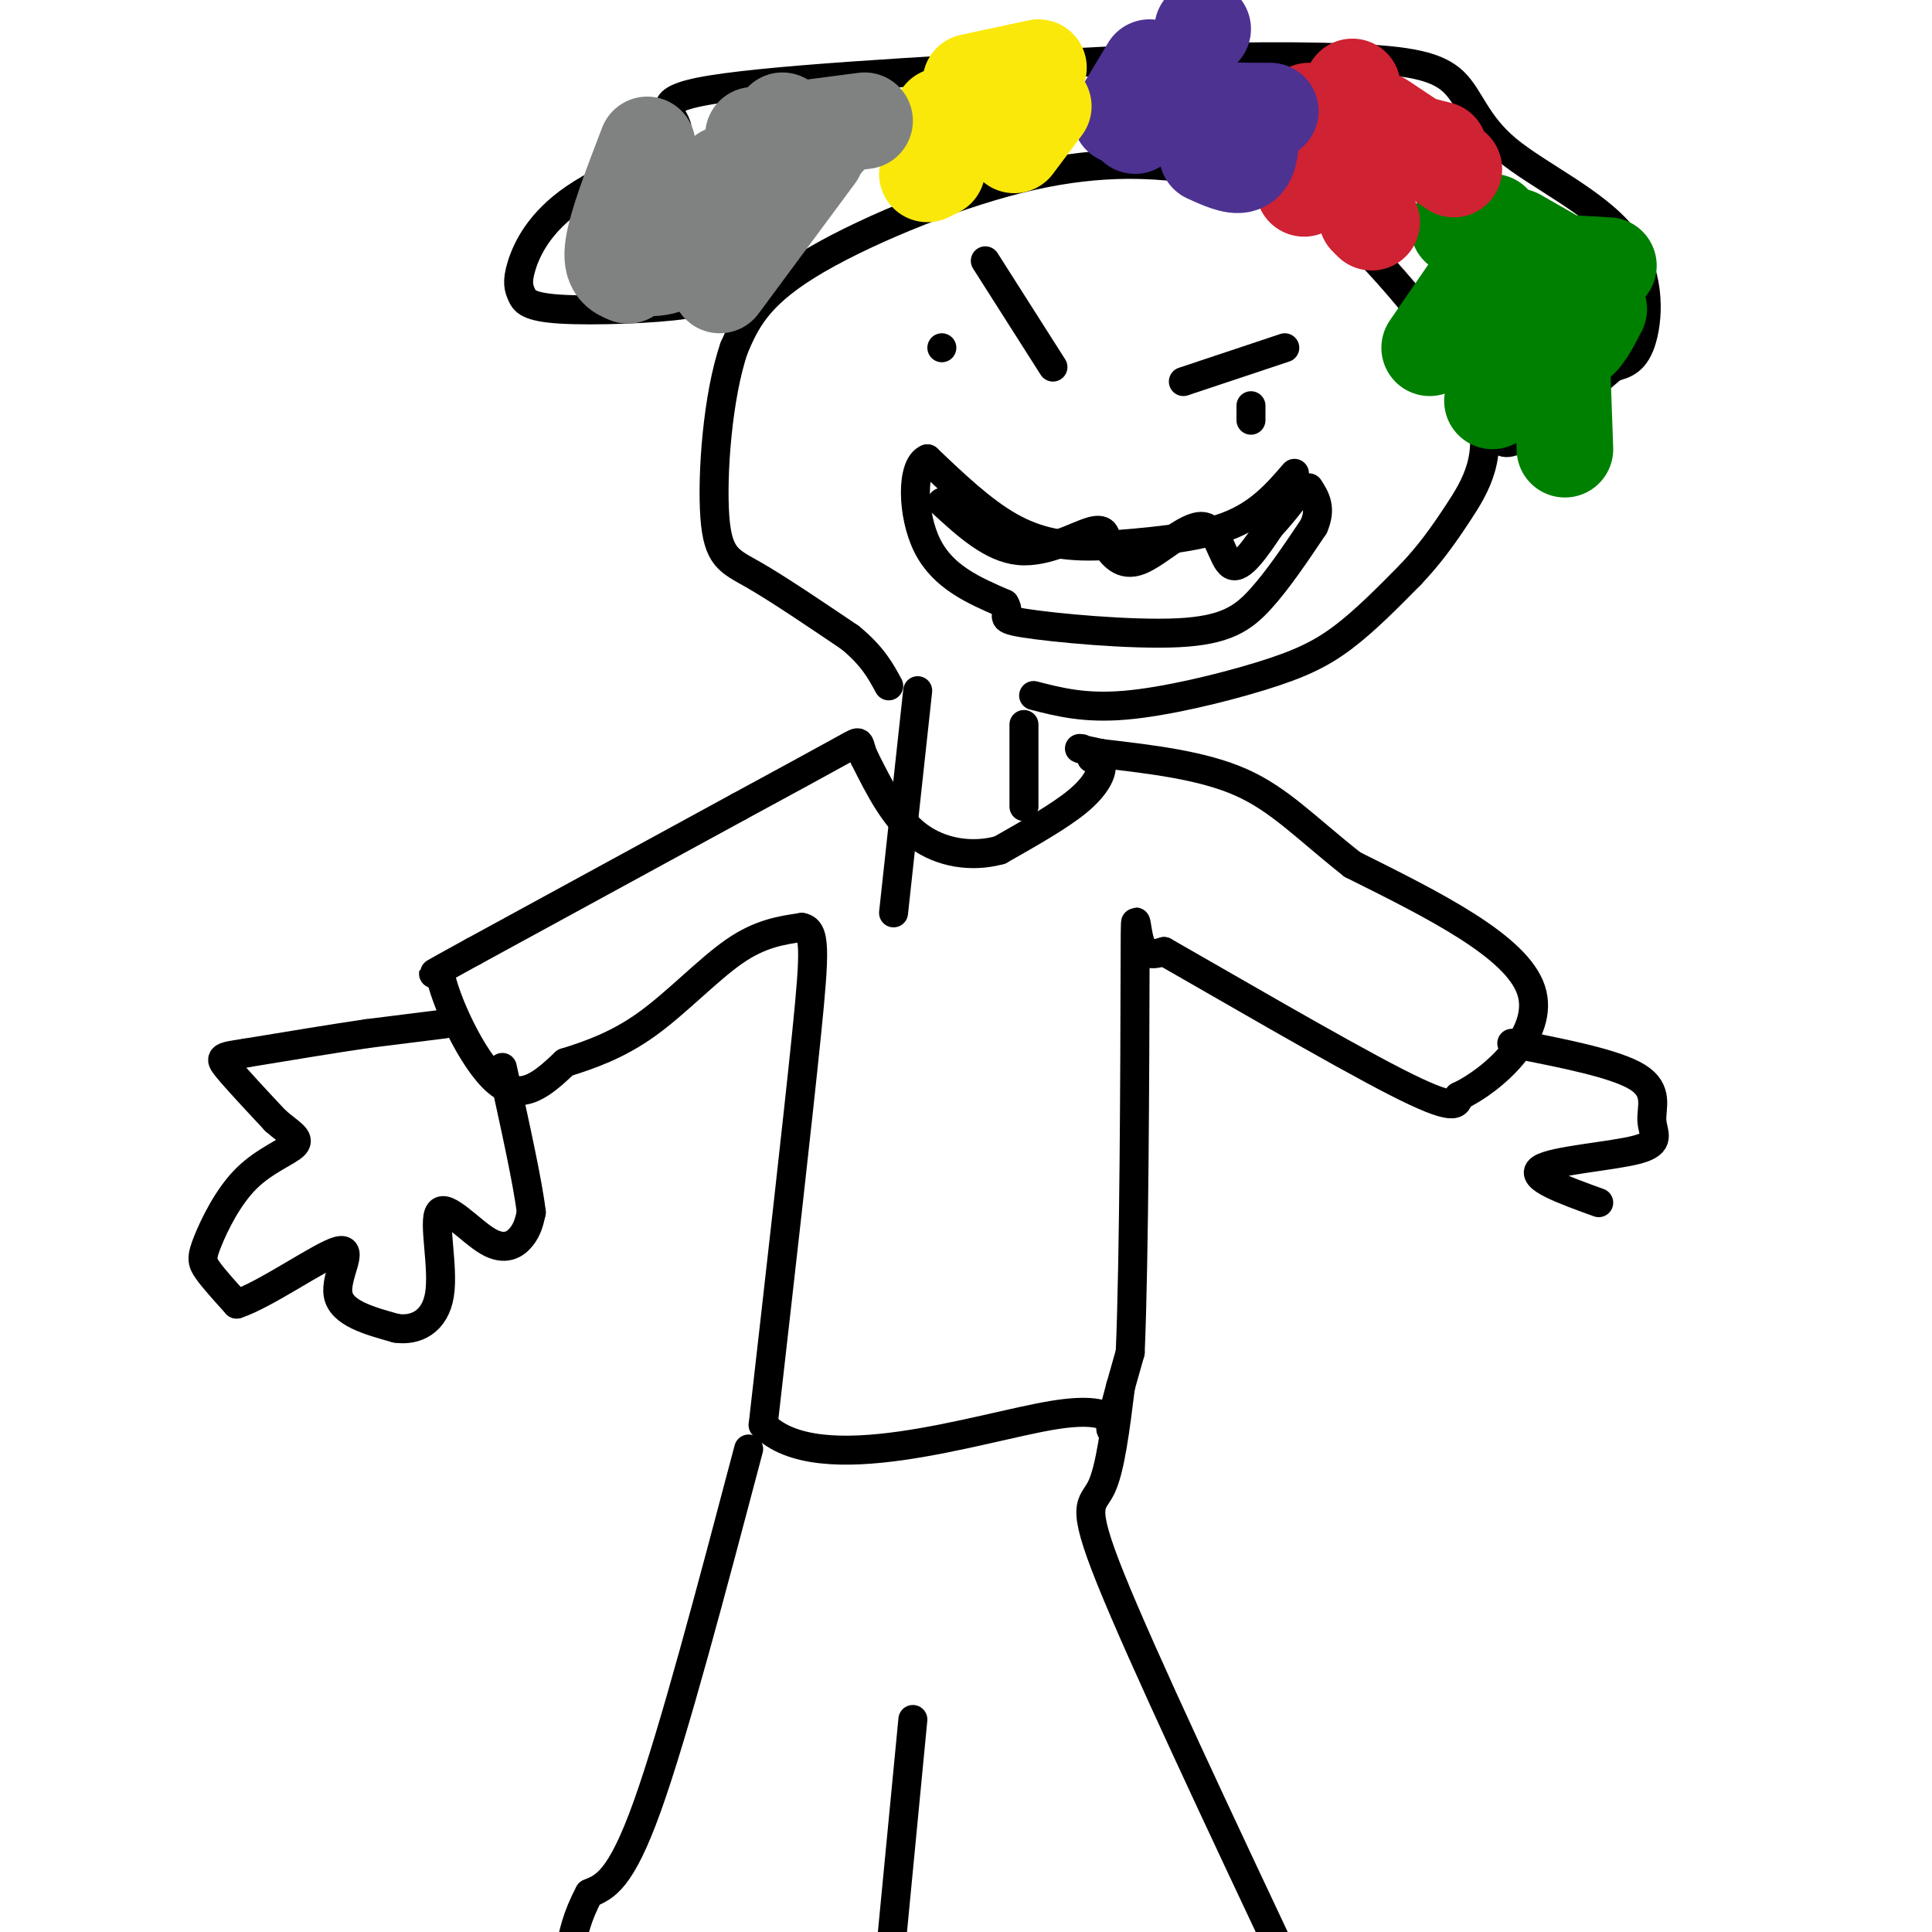 <svg viewBox='0 0 400 400' version='1.1' xmlns='http://www.w3.org/2000/svg' xmlns:xlink='http://www.w3.org/1999/xlink'><g fill='none' stroke='#000000' stroke-width='6' stroke-linecap='round' stroke-linejoin='round'><path d='M226,157c1.044,0.289 2.089,0.578 2,2c-0.089,1.422 -1.311,3.978 -5,7c-3.689,3.022 -9.844,6.511 -16,10'/><path d='M207,176c-5.778,1.600 -12.222,0.600 -17,-3c-4.778,-3.600 -7.889,-9.800 -11,-16'/><path d='M179,157c-1.622,-3.467 -0.178,-4.133 -4,-2c-3.822,2.133 -12.911,7.067 -22,12'/><path d='M153,167c-12.833,7.000 -33.917,18.500 -55,30'/><path d='M98,197c-10.333,5.667 -8.667,4.833 -7,4'/><path d='M91,201c0.956,5.911 6.844,18.689 12,23c5.156,4.311 9.578,0.156 14,-4'/><path d='M117,220c5.107,-1.595 10.875,-3.583 17,-8c6.125,-4.417 12.607,-11.262 18,-15c5.393,-3.738 9.696,-4.369 14,-5'/><path d='M166,192c2.800,0.511 2.800,4.289 1,22c-1.800,17.711 -5.400,49.356 -9,81'/><path d='M158,295c11.512,11.714 44.792,0.500 60,-2c15.208,-2.500 12.345,3.714 12,3c-0.345,-0.714 1.827,-8.357 4,-16'/><path d='M234,280c0.845,-19.679 0.958,-60.875 1,-78c0.042,-17.125 0.012,-10.179 1,-7c0.988,3.179 2.994,2.589 5,2'/><path d='M241,197c10.867,6.178 35.533,20.622 48,27c12.467,6.378 12.733,4.689 13,3'/><path d='M302,227c7.000,-3.267 18.000,-12.933 15,-22c-3.000,-9.067 -20.000,-17.533 -37,-26'/><path d='M280,179c-9.578,-7.556 -15.022,-13.444 -23,-17c-7.978,-3.556 -18.489,-4.778 -29,-6'/><path d='M228,156c-5.500,-1.167 -4.750,-1.083 -4,-1'/><path d='M155,300c-7.750,29.333 -15.500,58.667 -21,74c-5.500,15.333 -8.750,16.667 -12,18'/><path d='M122,392c-2.667,5.000 -3.333,8.500 -4,12'/><path d='M119,402c0.000,0.000 0.000,0.000 0,0'/><path d='M232,287c-1.067,8.600 -2.133,17.200 -4,21c-1.867,3.800 -4.533,2.800 2,19c6.533,16.200 22.267,49.600 38,83'/><path d='M189,356c0.000,0.000 -5.000,52.000 -5,52'/><path d='M190,143c0.000,0.000 -5.000,46.000 -5,46'/><path d='M212,150c0.000,0.000 0.000,17.000 0,17'/><path d='M214,144c5.286,1.363 10.571,2.726 19,2c8.429,-0.726 20.000,-3.542 28,-6c8.000,-2.458 12.429,-4.560 17,-8c4.571,-3.440 9.286,-8.220 14,-13'/><path d='M292,119c3.879,-4.081 6.576,-7.785 10,-13c3.424,-5.215 7.576,-11.943 4,-22c-3.576,-10.057 -14.879,-23.445 -22,-31c-7.121,-7.555 -10.061,-9.278 -13,-11'/><path d='M271,42c-5.919,-3.175 -14.215,-5.614 -24,-7c-9.785,-1.386 -21.057,-1.719 -36,2c-14.943,3.719 -33.555,11.491 -44,18c-10.445,6.509 -12.722,11.754 -15,17'/><path d='M152,72c-3.464,9.988 -4.625,26.458 -4,35c0.625,8.542 3.036,9.155 8,12c4.964,2.845 12.482,7.923 20,13'/><path d='M176,132c4.667,3.833 6.333,6.917 8,10'/><path d='M268,98c-3.667,4.250 -7.333,8.500 -14,11c-6.667,2.500 -16.333,3.250 -26,4'/><path d='M228,113c-7.511,0.356 -13.289,-0.756 -19,-4c-5.711,-3.244 -11.356,-8.622 -17,-14'/><path d='M192,95c-3.356,1.289 -3.244,11.511 0,18c3.244,6.489 9.622,9.244 16,12'/><path d='M208,125c1.678,2.577 -2.128,3.021 4,4c6.128,0.979 22.188,2.494 32,2c9.812,-0.494 13.375,-2.998 17,-7c3.625,-4.002 7.313,-9.501 11,-15'/><path d='M272,109c1.667,-3.833 0.333,-5.917 -1,-8'/><path d='M195,104c5.156,4.733 10.311,9.467 16,10c5.689,0.533 11.911,-3.133 15,-4c3.089,-0.867 3.044,1.067 3,3'/><path d='M229,113c1.332,1.721 3.161,4.523 7,3c3.839,-1.523 9.687,-7.372 13,-7c3.313,0.372 4.089,6.963 6,8c1.911,1.037 4.955,-3.482 8,-8'/><path d='M263,109c2.167,-2.333 3.583,-4.167 5,-6'/><path d='M204,54c0.000,0.000 14.000,22.000 14,22'/><path d='M266,72c0.000,0.000 -21.000,7.000 -21,7'/><path d='M195,72c0.000,0.000 0.000,0.000 0,0'/><path d='M259,84c0.000,0.000 0.000,3.000 0,3'/><path d='M148,59c0.176,1.511 0.352,3.022 -6,4c-6.352,0.978 -19.232,1.423 -26,1c-6.768,-0.423 -7.426,-1.714 -8,-3c-0.574,-1.286 -1.065,-2.565 0,-6c1.065,-3.435 3.688,-9.024 11,-14c7.312,-4.976 19.315,-9.340 21,-13c1.685,-3.660 -6.947,-6.617 5,-9c11.947,-2.383 44.474,-4.191 77,-6'/><path d='M222,13c23.568,-1.286 43.986,-1.502 57,-1c13.014,0.502 18.622,1.720 22,5c3.378,3.280 4.524,8.621 11,14c6.476,5.379 18.282,10.794 24,18c5.718,7.206 5.348,16.202 4,21c-1.348,4.798 -3.674,5.399 -6,6'/><path d='M334,76c-4.667,4.044 -13.333,11.156 -18,14c-4.667,2.844 -5.333,1.422 -6,0'/></g>
<g fill='none' stroke='#008000' stroke-width='20' stroke-linecap='round' stroke-linejoin='round'><path d='M323,63c0.000,0.000 0.000,0.000 0,0'/><path d='M322,63c0.000,0.000 -5.000,-6.000 -5,-6'/><path d='M315,56c0.417,7.500 0.833,15.000 2,19c1.167,4.000 3.083,4.500 5,5'/><path d='M324,93c0.000,0.000 -1.000,-28.000 -1,-28'/><path d='M321,53c0.000,0.000 -7.000,-4.000 -7,-4'/><path d='M309,46c0.000,0.000 -7.000,1.000 -7,1'/><path d='M321,67c1.667,2.250 3.333,4.500 5,4c1.667,-0.500 3.333,-3.750 5,-7'/><path d='M333,55c0.000,0.000 -17.000,-1.000 -17,-1'/><path d='M307,56c0.000,0.000 -11.000,16.000 -11,16'/><path d='M307,63c2.083,1.083 4.167,2.167 5,4c0.833,1.833 0.417,4.417 0,7'/><path d='M311,78c0.000,0.000 -2.000,5.000 -2,5'/></g>
<g fill='none' stroke='#cf2233' stroke-width='20' stroke-linecap='round' stroke-linejoin='round'><path d='M301,35c0.000,0.000 -15.000,-10.000 -15,-10'/><path d='M280,18c0.000,0.000 0.000,0.000 0,0'/><path d='M290,29c0.000,0.000 8.000,2.000 8,2'/><path d='M284,30c-4.833,-1.250 -9.667,-2.500 -12,-1c-2.333,1.500 -2.167,5.750 -2,10'/><path d='M283,45c0.000,0.000 1.000,1.000 1,1'/><path d='M285,33c0.000,0.000 -13.000,-9.000 -13,-9'/><path d='M271,23c0.000,0.000 -1.000,2.000 -1,2'/></g>
<g fill='none' stroke='#4d3292' stroke-width='20' stroke-linecap='round' stroke-linejoin='round'><path d='M249,6c0.000,0.000 0.000,0.000 0,0'/><path d='M238,14c0.000,0.000 -6.000,10.000 -6,10'/><path d='M250,32c2.750,1.250 5.500,2.500 7,2c1.500,-0.500 1.750,-2.750 2,-5'/><path d='M263,23c-6.167,0.000 -12.333,0.000 -16,-1c-3.667,-1.000 -4.833,-3.000 -6,-5'/><path d='M240,16c0.000,0.000 -5.000,10.000 -5,10'/></g>
<g fill='none' stroke='#fae80b' stroke-width='20' stroke-linecap='round' stroke-linejoin='round'><path d='M214,18c0.000,0.000 -2.000,0.000 -2,0'/><path d='M204,20c0.000,0.000 -4.000,8.000 -4,8'/><path d='M210,30c0.000,0.000 6.000,-8.000 6,-8'/><path d='M215,14c0.000,0.000 -14.000,3.000 -14,3'/><path d='M195,24c0.000,0.000 -3.000,4.000 -3,4'/><path d='M192,36c0.000,0.000 2.000,-1.000 2,-1'/></g>
<g fill='none' stroke='#808282' stroke-width='20' stroke-linecap='round' stroke-linejoin='round'><path d='M160,37c0.000,0.000 -3.000,-2.000 -3,-2'/><path d='M134,30c-3.167,8.250 -6.333,16.500 -7,21c-0.667,4.500 1.167,5.250 3,6'/><path d='M149,59c0.000,0.000 20.000,-27.000 20,-27'/><path d='M169,30c0.000,0.000 -7.000,-5.000 -7,-5'/><path d='M152,37c-1.583,2.667 -3.167,5.333 0,4c3.167,-1.333 11.083,-6.667 19,-12'/><path d='M179,25c0.000,0.000 -23.000,3.000 -23,3'/><path d='M150,36c-2.833,6.917 -5.667,13.833 -9,17c-3.333,3.167 -7.167,2.583 -11,2'/><path d='M130,55c0.000,0.000 0.000,-6.000 0,-6'/></g>
<g fill='none' stroke='#000000' stroke-width='6' stroke-linecap='round' stroke-linejoin='round'><path d='M92,212c0.000,0.000 -16.000,2.000 -16,2'/><path d='M76,214c-6.833,1.000 -15.917,2.500 -25,4'/><path d='M51,218c-5.222,0.800 -5.778,0.800 -4,3c1.778,2.200 5.889,6.600 10,11'/><path d='M57,232c2.935,2.601 5.273,3.603 4,5c-1.273,1.397 -6.156,3.189 -10,7c-3.844,3.811 -6.650,9.641 -8,13c-1.350,3.359 -1.243,4.245 0,6c1.243,1.755 3.621,4.377 6,7'/><path d='M49,270c5.821,-1.857 17.375,-10.000 21,-11c3.625,-1.000 -0.679,5.143 0,9c0.679,3.857 6.339,5.429 12,7'/><path d='M82,275c4.029,0.626 8.102,-1.307 9,-7c0.898,-5.693 -1.378,-15.144 0,-17c1.378,-1.856 6.409,3.885 10,6c3.591,2.115 5.740,0.604 7,-1c1.260,-1.604 1.630,-3.302 2,-5'/><path d='M110,251c-0.667,-5.833 -3.333,-17.917 -6,-30'/><path d='M313,216c10.737,2.100 21.474,4.201 26,7c4.526,2.799 2.842,6.297 3,9c0.158,2.703 2.158,4.612 -3,6c-5.158,1.388 -17.474,2.254 -20,4c-2.526,1.746 4.737,4.373 12,7'/></g>
</svg>